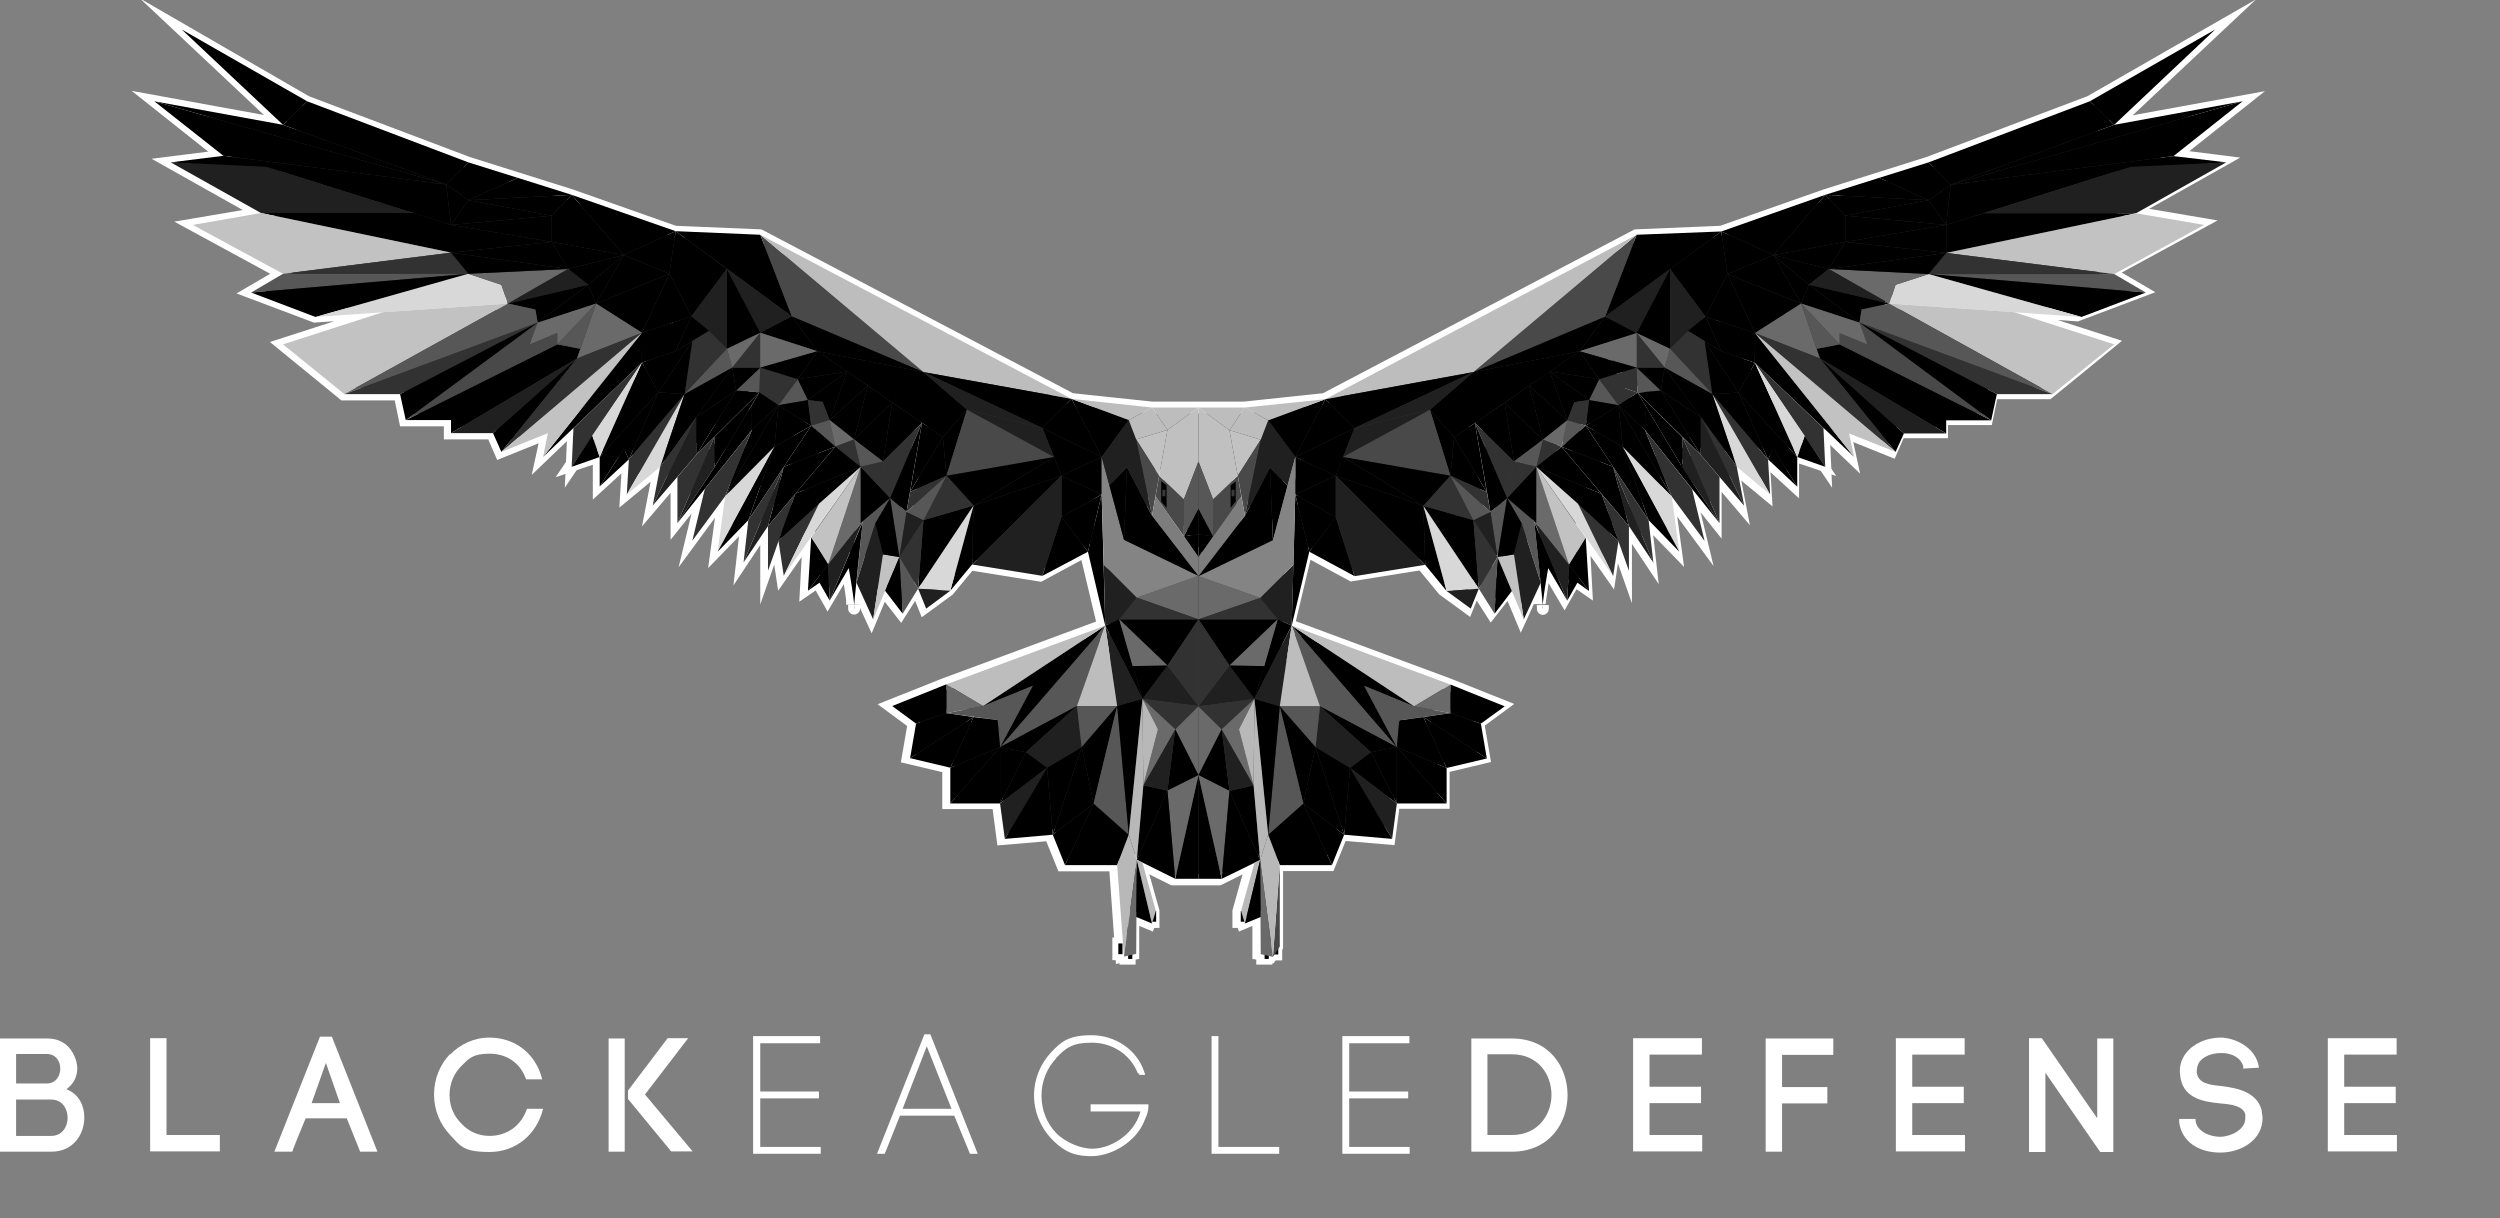 <?xml version="1.0" encoding="UTF-8"?>
<svg id="_Слой_1" xmlns="http://www.w3.org/2000/svg" version="1.1" viewBox="0 0 839.2 409">
  <rect x="0" y="0" width="839.2" height="409" fill="#808080" stroke="none"/>
  <!-- Generator: Adobe Illustrator 29.2.1, SVG Export Plug-In . SVG Version: 2.1.0 Build 116)  -->
  <defs>
    <style>
      .st0 {
        fill: #323232;
      }

      .st1 {
        fill: #bdbdbd;
      }

      .st2 {
        fill: #3a3a3a;
      }

      .st3 {
        fill: #d8d8d8;
      }

      .st4 {
        fill: #575757;
      }

      .st5 {
        fill: #848484;
      }

      .st6 {
        fill: #7d7d7d;
      }

      .st7 {
        fill: #fff;
      }

      .st8 {
        fill: silver;
      }

      .st9 {
        fill: #b8b8b8;
      }

      .st10 {
        fill: #202020;
      }

      .st11 {
        fill: #494949;
      }

      .st12 {
        fill: #c2c2c2;
      }

      .st13 {
        fill: #6a6a6a;
      }
    </style>
  </defs>
  <g>
    <rect class="st2" x="375.4" y="316.7" width="1.4" height="3.6"/>
    <polygon class="st7" points="375.4 316.7 375.4 318.7 376.8 318.7 376.8 316.7 374.8 316.7 374.8 320.3 376.8 320.3 376.8 318.3 375.4 318.3 375.4 320.3 377.4 320.3 377.4 316.7 375.4 316.7 375.4 318.7 375.4 316.7 373.4 316.7 373.4 322.3 378.8 322.3 378.8 314.7 373.4 314.7 373.4 316.7 375.4 316.7"/>
    <polygon class="st2" points="192.5 143.7 191.9 156.7 215.5 121.7 192.5 143.7"/>
    <polygon class="st7" points="192.5 143.7 190.5 143.6 189.6 163.7 227.6 107.4 190.5 142.8 190.5 143.6 192.5 143.7 193.9 145.1 203.4 136 194.2 149.7 194.5 143.8 192.5 143.7 193.9 145.1 192.5 143.7"/>
    <path class="st2" d="M286.7,204.3v-1.3c0,1,0,1.4,0,1.3Z"/>
    <path class="st7" d="M286.7,204.3h2v-1.3h-4v1.3c0,.5.2,1,.6,1.4s.9.6,1.4.6,1-.2,1.4-.6.6-.9.6-1.4h0s-2,0-2,0h-2c0,.5.2,1.1.6,1.4s.9.6,1.4.6,1-.2,1.4-.6.6-.9.6-1.4v-1.3h-4v1.3h2Z"/>
    <polygon class="st2" points="612.1 143.7 589.1 121.8 612.7 156.7 612.1 143.7"/>
    <polygon class="st7" points="612.1 143.7 613.5 142.3 577.1 107.6 615 163.7 614.1 142.8 613.5 142.3 612.1 143.7 610.1 143.8 610.4 149.7 601.1 136 610.7 145.1 612.1 143.7 610.1 143.8 612.1 143.7"/>
    <path class="st2" d="M729.6,52.4l23.2-18.4-43.2,7.9,33.9-31.9-42,24.1-54.2,20.5-16.6,5.2-18.1,5.7-34.9,12.3-28.5,1.2-104.5,55-27,2.9h-31.1l-27-2.9-104.5-55-28.5-1.2-34.9-12.3-18.1-5.7-16.6-5.2-54.2-20.5L61,9.9l33.9,31.9-43.2-7.9,23.2,18.4-17.7,2.2,30.2,17-22.9,3.9,30.2,16.4-10.7,6.3,21.7,8.2,64.5-4.5-42,3-33.5,10.8,20.6,16.8h18.8l1.8,8.7h15.1v4.4h14.2l2.7,6.3,15.6-6.3-1.7,7.9,33.2-31.8-16.6,24.5-7,10.3,9.5-3.2v9.9l9.9-9.1-.7,11.8,11.2-9.3-2.5,13.1,14.5-17,21.3-21-15.2,15-6,5.9-6.3,7.4v15.5l25-31.3-15.9,19.8-4.2,17.4,11-14.9-2.5,18.6,10.3-10.6,21-31.7-9.1,13.7-12,18-1.6,14.2,8.2-12.3,22.5-26.6-13.4,15.8-9.1,10.8v15l3.5-9.9,1.8,11.8,9.1-12.9-1,17.9,3.9-2.7,3.4,6,6.4-10.9s1.6,8.9,1.8,12.4c0-1.5.4-4.3.7-7.5l5.7,12.4,4-9.6,5.9,7.6,5.3-8.3,2.7,6.7,8.1-5.9,7.2-8.7,23.6,3.8,15.2-8.2,5.9,24.8-1.2-44,.6,23.6.6,20.4-53.4,19.8-18.2,7.3,8,5.9-2,11.6,13.6,3.2v12h16.7l1.6,12,16-1.4,4.1,10.2h17.6l2.2,30.7,1.4-.3v1h1.4v-1.4l1.2-.2v-12.4l5.4,2.2.2-.6h1.2v-3.6l-4.6-16.2,11,5.5h15.6l11-5.5-4.6,16.2v3.6h1.2l.2.6,5.3-2.2v12.4l1.3.2v1.4h1.4v-1l1.4.3.5-.8h1.3v-2.1l.4-.6v-27.3h17.5l4.1-10.2,16,1.4,1.6-12h16.7v-12l13.6-3.2-2-11.6,8-5.9-18.2-7.3-53.4-19.8.6-20.4.6-23.6-1.2,44,5.9-24.8,15.2,8.2,23.6-3.8,7.2,8.7,8.1,5.9,2.7-6.7,5.3,8.3,5.9-7.6-4.7-11.4,8.7,21,5.7-12.4-2.2-20.6s2.4,22.4,2.9,28c.2-3.4,1.8-12.4,1.8-12.4l6.4,10.9,3.4-6,3.9,2.7-1-17.9,9.1,12.9,1.8-11.8,3.5,9.9v-15l-9.1-10.8-13.4-15.8,22.5,26.6,8.2,12.3-1.6-14.2-12-18-9.1-13.7,21,31.7,10.3,10.6-2.5-18.6,11,14.9-4.2-17.4-15.9-19.8,25,31.3v-15.5l-6.3-7.4-6-5.9-15.2-15,15.2,25.2-12.7-21.1-2.5-4.1,21.3,21,14.5,17-2.5-13.1,11.2,9.3-.7-11.8,9.9,9.1v-9.9l9.5,3.2-7-10.3-16.6-24.5,33.2,31.8-1.7-7.9,15.6,6.3,2.7-6.3h14.2v-4.4h15.1l1.8-8.7h18.8l20.6-16.8-33.5-10.8-42-3,64.5,4.5,21.7-8.2-10.7-6.3,30.2-16.4-22.9-3.9,30.2-17-17.7-2.2.5.2h.7ZM389.1,159.7l-1.3,6.9,9.5,13.4,4.9,6.9-14.4-20.3-1.2,6.5,2.4-13.4h.1ZM417.9,173.1l-1.2-6.5-1.3-6.9,2.4,13.4h.1ZM289.6,175l-2.2,20.5c.9-8.7,2.2-20.5,2.2-20.5ZM309.5,141.9h0l-4,23.2-1.1,6.7,5.1-29.8h0ZM317.7,239.4l17.2,2.3-8.1-1.1-9.1-1.2ZM477.8,240.7l-8.1,1.1,17.2-2.3-9.1,1.2ZM427.3,181.3l4.9-18.3,2.6-9.5-7.5,27.8ZM499.1,165.2l-4-23.2,5.1,29.8-1.1-6.7h0Z"/>
    <path class="st7" d="M729.6,52.4l1.2,1.6,29.5-23.4-44.4,8.1L757.3-.2l-56.6,32.5-54,20.4-16.5,5.2h0s-18.1,5.7-18.1,5.7l-34.7,12.2-28.7,1.2-104.6,55-26.5,2.8h-30.9l-26.5-2.8-104.6-55-28.7-1.2-34.6-12.2-18.1-5.7h0s-16.5-5.2-16.5-5.2l-54-20.4L47-.5l41.6,39.1-44.4-8.1,25.7,20.4-19,2.4,30.6,17.2-23,3.9,32.2,17.5-11.3,6.6,26,9.8,64.9-4.5-.3-4-42.2,3-37.2,12,24,19.6h17.9l1.8,8.7h14.7v4.4s14.9,0,14.9,0l3,6.9,13.9-5.6-2.3,10.6,24.3-23.3-6,8.9h0s-10.3,15.2-10.3,15.2l12.5-4.2v11.7s9.6-8.8,9.6-8.8l-.7,11.5,10.5-8.7-2.9,15,19.3-22.7,21.2-20.9-2.8-2.8-15.2,15-6.1,6-6.8,8v21.9l28.6-35.8-3.1-2.5-16.2,20.1-6.6,27.4,12.2-16.6-2.3,16.9,14.7-15.1,21.1-31.9-3.3-2.2-9.1,13.7h0s-12.3,18.4-12.3,18.4l-2.6,22.9,12.7-19.1,22.4-26.5-3.1-2.6-13.4,15.8-9.6,11.4v27.4l4.7-13.4,1.3,8.8,7.9-11.3-.8,15,5.5-3.8,4,7.1,8.2-13.9-1.7-1-2,.4s0,.5.3,1.4c.2,1.3.6,3.4.9,5.4.3,2,.6,4.1.6,5.3h4c0-.7,0-1.7.2-3,.1-1.3.3-2.8.5-4.4l-2-.2-1.8.8,7.6,16.5,4.4-10.6,5.5,7.1,4.7-7.4,2.2,5.5,10.4-7.6,6.6-8,23.1,3.7,13.5-7.3,9.8,41.1-1.7-63.3h-4c0,.1.6,23.7.6,23.7l.6,19-52.1,19.3-21.6,8.6,9.9,7.3-2.1,12.2,13.9,3.3v12.4h16.9l1.6,12.2,16.4-1.4,4.1,10.1h17.1l2.2,31.1,3.6-.8-.4-2h-2v3h5.4v-3.4h-2l.3,2,2.9-.5v-11.1l4.6,1.9.9-2.6-1.9-.6v2h3.2v-5.9l-3.4-12.1,7.4,3.7h16.5l7.4-3.7-3.4,12.1v5.9h3.2v-2l-1.9.6.2.6.7,2,4.5-1.9v11.1l3,.5.3-2h-2v3.4h5.4v-3h-2l-.4,2,2.8.6.7-1h2.2v-3.5h0c0,0,.3-.6.3-.6v-25.9h16.9s4.1-10.1,4.1-10.1l16.4,1.4,1.6-12.2h16.9v-12.4l13.9-3.3-2.1-12.2,9.9-7.3-21.6-8.6-52.1-19.3.6-19,.6-23.6h-4c0-.1-1.7,63.2-1.7,63.2l9.8-41.1,13.5,7.3,23.1-3.7,6.6,8,10.4,7.6,2.2-5.5,4.7,7.4,8.4-10.8-5.1-12.5-3.7,1.5,10.5,25.2,7.8-17.1-2.3-21.1-4,.4s.1,1.4.4,3.6c.7,6.6,2.1,20.2,2.5,24.4h4c0-.8.2-2,.4-3.3.3-1.9.6-4.2.9-5.9.1-.9.3-1.6.4-2.2,0-.5.1-.8.1-.8l-2-.4-1.7,1,8.2,13.9,4-7.1,5.5,3.8-.8-15,7.9,11.3,1.3-8.8,4.7,13.4v-27.4l-9.6-11.4-13.4-15.8-3.1,2.6,22.4,26.5,12.7,19.1-2.6-22.9-12.3-18.4h0s-9.1-13.7-9.1-13.7l-3.3,2.2,21.1,31.9,14.7,15.1-2.3-16.9,12.2,16.6-6.6-27.4-16.2-20.1-3.1,2.5,28.6,35.8v-21.9l-6.8-8-6.1-6-26.6-26.2,23.4,38.9,3.4-2.1-12.7-21.1-2.5-4.1-1.7,1-1.4,1.4,21.2,20.9,19.3,22.7-2.9-15,10.5,8.7-.7-11.5,9.6,8.8v-11.7l12.5,4.2-10.3-15.2-6-8.9,24.3,23.3-2.3-10.6,13.9,5.6,3-6.9h14.9v-4.4h14.7l1.8-8.7h17.9l24-19.6-37.2-12-42.2-3-.3,4,64.9,4.5,26-9.8-11.3-6.6,32.2-17.5-23-3.9,30.6-17.2-39.1-4.9,15.1,6h.9c0,.1.9.3.9.3l.7-.5-1.2-1.6.3-2h-.5c0,0-.3-.2-.3-.2l-.7,1.9-.2,2,11.7,1.5-29.8,16.8,22.8,3.9-28.2,15.3,10.1,6-17.4,6.6-64.1-4.5-.3,4,41.8,3,29.8,9.6-17.2,14h-19.7l-1.8,8.7h-15.5v4.4h-13.5l-2.4,5.7-17.3-7,1.1,5.2-42.1-40.3,27.2,40.1h0s3.7,5.4,3.7,5.4l-6.5-2.2v8.1l-10.2-9.4.7,12.1-11.9-9.9,2.1,11.2-9.7-11.3-32.9-32.5,11,18h0s12.7,21.1,12.7,21.1l3.4-2.1-7-11.5,3.8,3.8,5.9,5.8,5.8,6.8v9.1s-21.4-26.8-21.4-26.8l-3.1,2.5,15.6,19.5,1.8,7.4-9.8-13.2,2.7,20.3-5.9-6.1-20.9-31.5-3.3,2.2,9.1,13.7,11.7,17.6.6,5.5-3.7-5.5-22.6-26.7-3.1,2.6,13.4,15.8,8.6,10.2v14.3h2l1.9-.7-6.2-17.4-2.3,14.8-10.3-14.5,1.2,20.8-.5-.4-1.8-1.2-2.8,4.9-7.4-12.6-.9,5.3s-.4,2.3-.8,5c-.2,1.3-.4,2.8-.6,4.1-.2,1.3-.3,2.6-.4,3.5h2c0,.1,2,0,2,0-.3-2.8-1-9.8-1.6-16.1-.7-6.3-1.3-11.9-1.3-11.9l-4,.4,2.1,20.1-3.6,7.7-6.9-16.8-3.7,1.5,4.3,10.3-3.4,4.4-5.9-9.2-3.2,7.9-5.8-4.2-7.8-9.4-24.1,3.9-16.9-9.1-2,8.5.7-24.7h-4c0-.1-.6,23.5-.6,23.5h0s-.6,21.8-.6,21.8l54.7,20.3,14.8,6-6.1,4.5,1.9,11-13.3,3.1v11.6h-16.5l-1.6,11.8-15.6-1.4-4.1,10.3h-18.1s0,28.7,0,28.7h0c0,0-.3.6-.3.6v2.7h2v-2h-2.4l-.3.6h0s-2.4-.5-2.4-.5v3.5h2v-2h-1.4v2h2v-3.1l-1.3-.2v-13.7s-8.1,3.3-8.1,3.3l.8,1.8,1.9-.6-.2-.6-.5-1.4h-.6v-1.3l5.8-20.3-14.6,7.3h-14.7l-14.6-7.3,5.8,20.3v3.3s2,0,2,0v-2h-2.6l-.7,2,1.9.6.8-1.9-8.2-3.3v15.4h2l-.3-2-2.9.5v3.1h2v-2h-1.4v2h2v-3.5l-1.6.3-2.2-30.3h-18.1l-4.1-10.3-15.6,1.4-1.6-11.8h-16.5v-11.6l-13.3-3.1,1.9-11-6.1-4.5,14.8-6,54.7-20.3-.6-21.8h0s-.6-23.6-.6-23.6h-4c0,.1.7,24.8.7,24.8l-2-8.5-16.9,9.1-24.1-3.9-7.8,9.4-5.8,4.2-3.2-7.9-5.9,9.2-6.3-8.1-3.6,8.6-6.9-15-.7,7.4c-.1,1.6-.3,3.1-.5,4.4-.1,1.3-.2,2.4-.2,3.3h4c0-1.1-.2-2.3-.4-3.7-.5-4-1.4-9.1-1.4-9.1l-1-5.3-7.4,12.6-2.8-4.9-2.3,1.6,1.2-20.8-10.3,14.5-2.3-14.8-2.3,6.4v-2.6l8.6-10.2h0s13.4-15.8,13.4-15.8l-3.1-2.6-22.6,26.7-3.7,5.5.6-5.5,11.7-17.6h0s9.1-13.7,9.1-13.7l-3.3-2.2-20.9,31.5-5.9,6.1,2.7-20.3-9.8,13.2,1.8-7.4,15.6-19.5-3.1-2.5-21.4,26.8v-9.1s5.8-6.8,5.8-6.8l5.9-5.8h0s15.2-15,15.2-15l-2.8-2.8-21.4,21.1-9.7,11.3,2.1-11.2-11.9,9.9.7-12.1-10.2,9.4v-8.1l-6.5,2.2,3.7-5.4h0s27.2-40.1,27.2-40.1l-42.1,40.3,1.1-5.2-17.3,7-2.4-5.7h-13.5v-4.4h-15.5l-1.8-8.7h-19.7l-17.2-14,29.8-9.6,41.8-3-.3-4-64.1,4.5-17.4-6.6,10.1-6-28.2-15.3,22.8-3.9-29.8-16.8,16.4-2-20.7-16.4,42,7.7-26.2-24.7,27,15.6,54.4,20.6,16.7,5.2,18.1,5.7,35.2,12.4,28.3,1.2,104.4,55,27.5,3h31.3l27.5-3,104.4-55,28.3-1.2,35.2-12.4,18.1-5.7h0s16.7-5.2,16.7-5.2l54.4-20.6,27.4-15.7-26.4,24.9,42-7.7-16.9,13.4,1.2,1.6.3-2-.3,2ZM389.1,159.7l-2-.4-1.5,7.7,10,14.1,4.9,6.9,3.3-2.3-17.1-24.2-2.1,11.2,3.9.7,2.4-13.4-2-.4v2s0,0,0,0v-2s-2-.4-2-.4l2,.4v-2s0,0,0,0h-1.7s-2.7,15-2.7,15l3.9.7.3-1.8,11.7,16.4,3.3-2.3-4.9-6.9-9-12.7,1.6-8.4h-2.4s0,2,0,2ZM417.9,173.1l2-.4-1.2-6.5-1.3-6.9-3.9.7,2.7,15h4.2l-.4-2.4-2,.4v-2h-.1v2l2-.4-2.4-13.4-3.9.7,1.3,6.9h0s1.2,6.5,1.2,6.5l2-.4v-2,2ZM289.6,175l-2-.2-2.2,20.5,4,.4c.4-4.3,1-9.5,1.4-13.5.2-2,.4-3.8.5-5,.1-1.2.2-2,.2-2l-4-.4,2,.2-2-.2s-1.3,11.8-2.2,20.5l4,.4,2.2-20.5-4-.4,2,.2ZM309.5,141.9l-2-.3-4,23.2-1.1,6.7,3.9.7,5.1-30v-.3l-4-.3,2,.3h-2c0,.1,2,.1,2,.1l-2-.3-5.1,29.8,3.9.7,1.1-6.7h0s4-23.2,4-23.2l-2-.3h-2,2ZM317.7,239.4l-.3,2,17.2,2.3.5-4-8.1-1.1-9.1-1.2-.5,4,.3-2-.3,2,9.1,1.2h0s8.1,1.1,8.1,1.1l.5-4-17.2-2.3-.5,4,.3-2ZM477.8,240.7l-.3-2-8.1,1.1.5,4,17.2-2.3-.5-4-9.1,1.2h0s.3,2,.3,2l.3,2,9.1-1.2-.5-4-17.2,2.3.5,4,8.1-1.1h0s-.3-2-.3-2ZM427.3,181.3l1.9.5,4.9-18.3h0s2.6-9.5,2.6-9.5l-3.9-1-7.5,27.8,3.9,1-1.9-.5,1.9.5,7.5-27.8-3.9-1-2.6,9.5-4.9,18.3,3.9,1-1.9-.5ZM499.1,165.2l2-.3-4-23.2-3.9.7,5.1,29.8,3.9-.7-1.1-6.7-4,.3h0c0,0,2,0,2,0l2-.3-2,.3h2c0,0-2,0-2,0l-2,.3,1.1,6.7,3.9-.7-5.1-29.8-3.9.7,4,23.2,4-.3h-2Z"/>
    <path class="st2" d="M517.9,204.3c0,.2,0-.3,0-1.3v1.3Z"/>
    <path class="st7" d="M517.9,204.3h-2c0,.6.2,1.1.6,1.5.4.4.9.6,1.4.6s1-.2,1.4-.6c.4-.4.6-.9.6-1.4v-1.3h-4v1.3h4v-1.3h-4v1.3c0,.5.2,1,.6,1.4.4.4.9.6,1.4.6s1-.2,1.4-.6c.4-.4.6-.9.6-1.4h0s-2,0-2,0Z"/>
  </g>
  <g>
    <rect x="378.7" y="319.5" width="1.4" height="2.4"/>
    <rect x="424.5" y="319.5" width="1.4" height="2.4"/>
    <rect x="375.4" y="316.7" width="1.4" height="3.6"/>
    <rect x="386.7" y="305.8" width="1.4" height="3.6"/>
    <polygon class="st12" points="389.1 159.7 391.9 144.3 381.4 147.5 389.1 159.7"/>
    <polygon points="369.8 153.4 378.9 141 359.7 133.9 369.8 153.4"/>
    <polygon points="369.8 153.4 349.9 143.7 359.7 133.9 369.8 153.4"/>
    <polygon class="st4" points="371 210 361.5 237 335.7 250.8 371 210"/>
    <polygon points="330 237 371 210 335.7 250.8 346.7 230.2 330 237"/>
    <polygon points="361.5 237 344.4 252.5 335.7 250.8 361.5 237"/>
    <polygon class="st4" points="298.8 167.2 301.9 187 304.3 171.8 298.8 167.2"/>
    <polygon class="st13" points="278 189.5 289.6 175 288.9 156.7 278 189.5"/>
    <g>
      <polygon points="298.8 167.2 288.9 175.6 288.9 156.7 298.8 167.2"/>
      <g>
        <polygon points="226.8 77.6 255.2 78.8 265.8 106.2 226.8 77.6"/>
        <polygon points="185.2 81.2 190.7 90.3 209.4 85.6 185.2 81.2"/>
        <polygon points="151.4 145.4 151.4 141 136.2 141 187.1 115.6 194.8 117.1 193.7 120.3 151.4 145.4"/>
        <polygon class="st0" points="191.9 156.7 215.5 121.7 192.5 143.7 191.9 156.7"/>
        <polygon class="st4" points="247.1 131.1 254.9 131.7 255.2 123.4 247.1 131.1"/>
        <polygon class="st4" points="261.3 136 271.2 134.3 267.8 127.3 261.3 136"/>
        <polygon points="316.5 146.7 317.7 159.7 324.6 137.5 316.5 146.7"/>
      </g>
      <polygon class="st4" points="298.8 167.2 293.8 175.7 287.5 195.6 289.6 175 298.8 167.2"/>
    </g>
    <polygon class="st0" points="255.2 123.4 254.9 131.7 267.8 127.3 255.2 123.4"/>
    <polygon points="254.9 131.7 233.7 152.7 247.1 131.1 254.9 131.7"/>
    <polygon points="243.4 166.6 260 149.9 261.3 136 243.4 166.6"/>
    <polygon points="310 174.6 308.2 197.6 326.8 169.7 310 174.6"/>
    <polygon class="st10" points="304.3 171.8 301.9 187 310 174.6 304.3 171.8"/>
    <polygon class="st10" points="293.1 207.9 287.5 195.6 293.8 175.7 296.4 186.1 293.1 207.9"/>
    <polygon class="st1" points="386.7 136.8 359.7 133.9 378.9 141 386.7 136.8"/>
    <polygon class="st11" points="255.2 78.8 310 124.9 265.8 106.2 255.2 78.8"/>
    <polygon points="316.5 146.7 324.6 137.5 310 124.9 274.4 117.9 316.5 146.7"/>
    <polygon points="265.8 106.2 274.4 117.9 310 124.9 265.8 106.2"/>
    <polygon class="st1" points="359.7 133.9 310 124.9 255.2 78.8 359.7 133.9"/>
    <polygon points="349.9 143.7 359.7 133.9 310 124.9 349.9 143.7"/>
    <polygon points="356.3 159.7 349.9 143.7 369.8 153.4 356.3 159.7"/>
    <polygon class="st11" points="317.7 159.7 324.6 137.5 353.8 153.4 317.7 159.7"/>
    <polygon class="st10" points="349.9 143.7 353.8 153.4 324.6 137.5 349.9 143.7"/>
    <polygon points="326.8 169.7 353.8 153.4 317.7 159.7 326.8 169.7"/>
    <polygon points="326.3 189.5 326.8 169.7 356.3 159.7 326.3 189.5"/>
    <polygon points="353.8 153.4 356.3 159.7 326.8 169.7 353.8 153.4"/>
    <polygon points="365.2 185.2 356.3 173.5 349.9 193.3 365.2 185.2"/>
    <polygon points="369.8 166 365.2 185.2 356.3 173.5 369.8 166"/>
    <polygon points="356.3 159.7 369.8 166 356.3 173.5 356.3 159.7"/>
    <polygon points="369.8 153.4 369.8 166 356.3 159.7 369.8 153.4"/>
    <polygon class="st13" points="402.3 207.9 402.3 193.3 381.6 200.6 402.3 207.9"/>
    <polygon points="365.2 185.2 371 210 369.8 166 365.2 185.2"/>
    <polygon points="391.9 223.4 402.3 207.9 375.7 207.9 391.9 223.4"/>
    <polygon class="st0" points="381.6 200.6 375.7 207.9 402.3 207.9 381.6 200.6"/>
    <polygon class="st10" points="371 210 375.7 207.9 381.6 200.6 370.5 189.5 371 210"/>
    <polygon points="157.2 54.5 149.8 61.9 95 41.9 103.1 34 157.2 54.5"/>
    <polygon points="61 9.9 103.1 34 95 41.9 61 9.9"/>
    <polygon points="51.8 34 95 41.9 149.8 61.9 51.8 34"/>
    <polygon points="191.9 65.4 173.8 59.7 157.2 67.2 191.9 65.4"/>
    <polygon points="157.2 54.5 173.8 59.7 157.2 67.2 149.8 61.9 157.2 54.5"/>
    <polygon points="226.8 77.6 191.9 65.4 209.4 85.6 226.8 77.6"/>
    <polygon points="224.7 91.9 226.8 77.6 209.4 85.6 224.7 91.9"/>
    <polygon class="st10" points="265.8 106.2 255.2 111.7 244 90.3 265.8 106.2"/>
    <polygon points="224.7 91.9 232.1 106.2 244 90.3 226.8 77.6 224.7 91.9"/>
    <polygon points="197.4 95.6 209.4 85.6 190.7 90.3 197.4 95.6"/>
    <polygon points="191.9 65.4 185.2 72.4 185.2 81.2 209.4 85.6 191.9 65.4"/>
    <polygon points="157.2 67.2 151.4 75.5 149.8 61.9 157.2 67.2"/>
    <polygon points="51.8 34 75 52.3 149.8 61.9 51.8 34"/>
    <polygon points="57.3 54.5 149.8 61.9 75 52.3 57.3 54.5"/>
    <polygon points="151.4 75.5 89.4 56 149.8 61.9 151.4 75.5"/>
    <polygon class="st10" points="57.3 54.5 87.6 71.5 138.8 71.5 89.4 56 57.3 54.5"/>
    <polygon points="151.4 75.5 151.4 84.8 87.6 71.5 138.8 71.5 151.4 75.5"/>
    <polygon points="185.2 72.4 157.2 67.2 191.9 65.4 185.2 72.4"/>
    <polygon points="151.4 75.5 185.2 72.4 157.2 67.2 151.4 75.5"/>
    <polygon class="st12" points="64.7 75.5 95 91.9 151.4 84.8 87.6 71.5 64.7 75.5"/>
    <polygon class="st4" points="84.3 98.2 157.2 91.9 95 91.9 84.3 98.2"/>
    <polygon class="st0" points="151.4 84.8 157.2 91.9 95 91.9 151.4 84.8"/>
    <polygon points="105.9 106.4 157.2 91.9 84.3 98.2 105.9 106.4"/>
    <polygon class="st3" points="170.5 101.9 168.3 95.6 157.2 91.9 105.9 106.4 170.5 101.9"/>
    <polygon points="185.2 81.2 151.4 75.5 185.2 72.4 185.2 81.2"/>
    <polygon points="151.4 84.8 185.2 81.2 151.4 75.5 151.4 84.8"/>
    <polygon points="190.7 90.3 151.4 84.8 185.2 81.2 190.7 90.3"/>
    <polygon class="st13" points="168.3 95.6 170.5 101.9 190.7 90.3 157.2 91.9 168.3 95.6"/>
    <polygon points="151.4 84.8 157.2 91.9 190.7 90.3 151.4 84.8"/>
    <polygon class="st10" points="197.4 95.6 170.5 101.9 190.7 90.3 197.4 95.6"/>
    <polygon points="180.5 108.3 197.4 95.6 170.5 101.9 179.7 103.9 180.5 108.3"/>
    <polygon class="st12" points="115.6 132.3 170.5 101.9 128.5 104.8 95 115.6 115.6 132.3"/>
    <polygon class="st4" points="180.5 108.3 115.6 132.3 170.5 101.9 179.7 103.9 180.5 108.3"/>
    <polygon class="st0" points="134.3 132.3 180.5 108.3 115.6 132.3 134.3 132.3"/>
    <polygon class="st11" points="136.2 141 187.1 115.6 187.1 111.7 177.8 115.6 180.5 108.3 136.2 141"/>
    <polygon points="134.3 132.3 136.2 141 180.5 108.3 134.3 132.3"/>
    <polygon points="197.4 95.6 200.1 101.9 180.5 108.3 197.4 95.6"/>
    <polygon points="224.7 91.9 200.1 101.9 209.4 85.6 224.7 91.9"/>
    <polygon points="197.4 95.6 209.4 85.6 200.1 101.9 197.4 95.6"/>
    <polygon points="215.5 111.7 224.7 91.9 200.1 101.9 215.5 111.7"/>
    <polygon points="232.1 106.2 215.5 111.7 224.7 91.9 232.1 106.2"/>
    <polygon class="st10" points="244 90.3 244 117.1 232.1 106.2 244 90.3"/>
    <polygon points="255.2 111.7 244 117.1 244 90.3 255.2 111.7"/>
    <polygon class="st13" points="215.5 111.7 193.7 120.3 200.1 101.9 215.5 111.7"/>
    <polygon class="st13" points="187.1 115.6 200.1 101.9 180.5 108.3 177.8 115.6 187.1 111.7 187.1 115.6"/>
    <polygon class="st4" points="200.1 101.9 194.8 117.1 187.1 115.6 200.1 101.9"/>
    <polygon class="st10" points="165.5 145.4 193.7 120.3 151.4 145.4 165.5 145.4"/>
    <polygon points="232.1 106.2 226.8 117.9 238 111.1 232.1 106.2"/>
    <polygon class="st0" points="244 117.1 229.8 132.3 232.4 114.5 238 111.1 244 117.1"/>
    <polygon points="193.7 120.3 165.5 145.4 168.3 151.7 193.7 120.3"/>
    <polygon class="st0" points="215.5 111.7 168.3 151.7 193.7 120.3 215.5 111.7"/>
    <polygon class="st0" points="326.8 169.7 310 174.6 317.7 159.7 326.8 169.7"/>
    <polygon class="st1" points="317.7 229.7 371 210 330 237 317.7 229.7"/>
    <polygon class="st13" points="317.7 239.4 330 237 317.7 229.7 317.7 239.4"/>
    <polygon points="299.5 237 307.5 242.9 317.7 239.4 317.7 229.7 299.5 237"/>
    <polygon points="371 210 383.5 234.6 375.7 207.9 371 210"/>
    <polygon class="st13" points="391.9 223.4 380.2 223.6 375.7 207.9 391.9 223.4"/>
    <polygon class="st10" points="402.3 237 383.5 234.6 391.9 223.4 402.3 237"/>
    <polygon points="380.2 223.6 391.9 223.4 383.5 234.6 380.2 223.6"/>
    <polygon class="st10" points="351.5 257.7 344.4 252.5 361.5 237 363.1 250.8 351.5 257.7"/>
    <polygon points="182.3 153.4 215.5 121.7 215.5 111.7 182.3 153.4"/>
    <polygon class="st12" points="168.3 151.7 183.9 145.4 182.3 153.4 215.5 111.7 168.3 151.7"/>
    <polygon points="226.8 117.9 215.5 121.7 215.5 111.7 232.1 106.2 226.8 117.9"/>
    <polygon points="229.8 132.3 221 131.7 232.4 114.5 229.8 132.3"/>
    <polygon points="226.8 117.9 215.5 121.7 221 131.7 232.4 114.5 226.8 117.9"/>
    <polygon points="201.3 153.4 215.5 121.7 221 131.7 201.3 153.4"/>
    <polygon points="265.8 106.2 255.2 111.7 274.4 117.9 265.8 106.2"/>
    <polygon class="st13" points="244 117.1 245.8 123.4 255.2 111.7 244 117.1"/>
    <polygon class="st4" points="229.8 132.3 245.8 123.4 244 117.1 229.8 132.3"/>
    <polygon points="211.1 154.2 221 131.7 229.8 132.3 211.1 154.2"/>
    <polygon points="201.3 163.3 209.4 150.6 211.1 154.2 201.3 163.3"/>
    <polygon points="201.3 153.4 201.3 163.3 209.4 150.6 211.1 154.2 221 131.7 201.3 153.4"/>
    <polygon points="191.9 156.7 201.3 153.4 198.8 146.2 191.9 156.7"/>
    <polygon class="st3" points="215.5 121.7 201.3 153.4 198.8 146.2 215.5 121.7"/>
    <polygon class="st0" points="210.4 166 229.8 132.3 211.1 154.2 210.4 166"/>
    <polygon class="st3" points="221.6 156.7 210.4 166 229.8 132.3 221.6 156.7"/>
    <polygon points="245.8 123.4 221.6 156.7 229.8 132.3 245.8 123.4"/>
    <polygon class="st0" points="219.1 169.7 233.7 140 221.6 156.7 219.1 169.7"/>
    <polygon points="245.8 123.4 247.1 131.1 255.2 123.4 245.8 123.4"/>
    <polygon class="st0" points="255.2 111.7 255.2 123.4 245.8 123.4 255.2 111.7"/>
    <polygon class="st13" points="274.4 117.9 255.2 123.4 255.2 111.7 274.4 117.9"/>
    <polygon points="267.8 127.3 274.4 117.9 255.2 123.4 267.8 127.3"/>
    <polygon points="284.4 124.7 267.8 127.3 274.4 117.9 284.4 124.7"/>
    <polygon class="st0" points="261.3 136 267.8 127.3 254.9 131.7 261.3 136"/>
    <polygon class="st10" points="219.1 169.7 233.7 152.7 233.7 140 219.1 169.7"/>
    <polygon points="247.1 131.1 233.7 140 245.8 123.4 247.1 131.1"/>
    <polygon points="233.7 152.7 247.1 131.1 233.7 140 233.7 152.7"/>
    <polygon class="st0" points="227.4 175.6 239.8 146.7 233.7 152.7 227.4 160.1 227.4 175.6"/>
    <polygon class="st10" points="239.8 156.9 239.8 146.7 227.4 175.6 239.8 156.9"/>
    <polygon points="254.9 131.7 239.8 156.9 239.8 146.7 254.9 131.7"/>
    <polygon points="261.3 136 252.4 144.3 252.4 135.9 254.9 131.7 261.3 136"/>
    <polygon points="227.4 175.6 252.4 144.3 252.4 135.9 239.8 156.9 227.4 175.6"/>
    <polygon points="284.4 124.7 271.2 134.3 267.8 127.3 284.4 124.7"/>
    <polygon points="278.5 141 284.4 124.7 271.2 134.3 276.1 134.9 278.5 141"/>
    <polygon points="291.3 129.5 278.5 141 284.4 124.7 291.3 129.5"/>
    <polygon points="286.7 147.5 291.3 129.5 278.5 141 286.7 147.5"/>
    <polygon points="272.3 142.9 271.2 134.3 261.3 136 272.3 142.9"/>
    <polygon class="st0" points="278.5 141 272.3 142.9 271.2 134.3 276.1 134.9 278.5 141"/>
    <polygon class="st4" points="280.4 149.9 278.5 141 272.3 142.9 280.4 149.9"/>
    <polygon class="st13" points="286.7 147.5 280.4 149.9 278.5 141 286.7 147.5"/>
    <polygon points="243.4 166.6 252.4 144.3 261.3 136 243.4 166.6"/>
    <polygon points="272.3 142.9 260 149.9 261.3 136 272.3 142.9"/>
    <polygon class="st0" points="232.4 181.5 236.6 164.1 252.4 144.3 243.4 166.6 232.4 181.5"/>
    <polygon points="251.2 174.6 272.3 142.9 260 149.9 251.2 174.6"/>
    <polygon class="st3" points="240.9 185.2 243.4 166.6 260 149.9 240.9 185.2"/>
    <polygon points="251.2 174.6 240.9 185.2 260 149.9 251.2 174.6"/>
    <polygon class="st0" points="249.6 188.8 251.2 174.6 263.1 156.7 249.6 188.8"/>
    <polygon points="272.3 142.9 263.1 156.7 280.4 149.9 272.3 142.9"/>
    <polygon points="257.8 176.6 263.1 156.7 280.4 149.9 257.8 176.6"/>
    <polygon class="st10" points="249.6 188.8 257.8 176.6 263.1 156.7 249.6 188.8"/>
    <polygon points="299.5 135.1 286.7 147.5 291.3 129.5 299.5 135.1"/>
    <polygon points="296.4 154.9 299.5 135.1 286.7 147.5 296.4 154.9"/>
    <polygon class="st0" points="280.4 149.9 286.7 147.5 288.9 156.7 280.4 149.9"/>
    <polygon class="st4" points="296.4 154.9 288.9 156.7 286.7 147.5 296.4 154.9"/>
    <polygon points="309.5 141.9 296.4 154.9 299.5 135.1 309.5 141.9"/>
    <polygon class="st0" points="298.8 167.2 309.5 141.9 296.4 154.9 298.8 167.2"/>
    <polygon class="st0" points="288.9 156.7 296.4 154.9 298.8 167.2 288.9 156.7"/>
    <polygon points="304.3 171.8 309.5 141.9 298.8 167.2 304.3 171.8"/>
    <polygon class="st4" points="310 174.6 304.3 171.8 317.7 159.7 310 174.6"/>
    <polygon points="309.5 141.9 316.5 146.7 305.5 165.1 309.5 141.9"/>
    <polygon points="317.7 159.7 316.5 146.7 305.5 165.1 317.7 159.7"/>
    <polygon class="st0" points="304.3 171.8 305.5 165.1 317.7 159.7 304.3 171.8"/>
    <polygon points="326.3 189.5 319 198.3 326.8 169.7 326.3 189.5"/>
    <polygon class="st3" points="308.2 197.6 326.8 169.7 319 198.3 308.2 197.6"/>
    <polygon class="st0" points="301.9 187 308.2 197.6 310 174.6 301.9 187"/>
    <polygon class="st4" points="346.7 230.2 335.7 250.8 334.9 241.7 317.7 239.4 330 237 346.7 230.2"/>
    <polygon points="319 269.7 335.7 250.8 319 257.7 319 269.7"/>
    <polygon points="326.8 240.7 319 257.7 335.7 250.8 334.9 241.7 326.8 240.7"/>
    <polygon points="305.5 254.5 326.8 240.7 319 257.7 305.5 254.5"/>
    <polygon points="307.5 242.9 305.5 254.5 326.8 240.7 317.7 239.4 307.5 242.9"/>
    <polygon points="335.7 269.7 319 269.7 335.7 250.8 335.7 269.7"/>
    <polygon points="344.4 252.5 335.7 269.7 335.7 250.8 344.4 252.5"/>
    <polygon points="351.5 257.7 335.7 269.7 344.4 252.5 351.5 257.7"/>
    <polygon class="st10" points="337.3 281.6 351.5 257.7 335.7 269.7 337.3 281.6"/>
    <polygon points="363.1 250.8 353.4 280.2 351.5 257.7 363.1 250.8"/>
    <polygon points="337.3 281.6 353.4 280.2 351.5 257.7 337.3 281.6"/>
    <polygon points="367.1 269.7 363.1 250.8 353.4 280.2 367.1 269.7"/>
    <polygon points="357.5 290.4 367.1 269.7 353.4 280.2 357.5 290.4"/>
    <polygon points="378.9 280.2 367.1 269.7 357.5 290.4 375 290.4 378.9 280.2"/>
    <polygon class="st10" points="383.5 234.6 375 237 371 210 383.5 234.6"/>
    <polygon class="st1" points="361.5 237 375 237 371 210 361.5 237"/>
    <polygon class="st4" points="363.1 250.8 375 237 361.5 237 363.1 250.8"/>
    <polygon points="367.1 269.7 375 237 363.1 250.8 367.1 269.7"/>
    <polygon class="st4" points="378.9 280.2 375 237 367.1 269.7 378.9 280.2"/>
    <polygon points="383.5 234.6 378.9 280.2 375 237 383.5 234.6"/>
    <polygon class="st13" points="402.3 237 402.3 260.2 394.5 244.8 402.3 237"/>
    <polygon class="st0" points="383.5 234.6 394.5 244.8 402.3 237 383.5 234.6"/>
    <polygon points="391.9 265.4 394.5 244.8 402.3 260.2 391.9 265.4"/>
    <polygon points="402.3 295 402.3 260.2 394.5 295 402.3 295"/>
    <polygon class="st13" points="391.9 265.4 394.5 295 402.3 260.2 391.9 265.4"/>
    <polygon points="381.6 288.6 394.5 295 391.9 265.4 381.6 288.6"/>
    <polygon points="383.8 263.6 381.6 288.6 391.9 265.4 383.8 263.6"/>
    <polygon class="st10" points="394.5 244.8 383.8 263.6 391.9 265.4 394.5 244.8"/>
    <polygon class="st13" points="383.5 234.6 388.7 244.8 383.8 263.6 394.5 244.8 383.5 234.6"/>
    <polygon class="st10" points="308.2 197.6 310.9 204.3 319 198.3 308.2 197.6"/>
    <polygon class="st0" points="267 165.7 257.8 191.6 257.8 176.6 267 165.7"/>
    <polygon points="288.9 156.7 261.3 181.5 267 165.7 288.9 156.7"/>
    <polygon points="280.4 149.9 288.9 156.7 267 165.7 280.4 149.9"/>
    <polygon class="st0" points="263.1 193.3 274.9 169.1 261.3 181.5 263.1 193.3"/>
    <polygon class="st3" points="288.9 156.7 263.1 193.3 274.9 169.1 288.9 156.7"/>
    <polygon class="st12" points="272.3 180.4 278 189.5 288.9 156.7 272.3 180.4"/>
    <polygon points="271.2 198.3 272.3 180.4 278 189.5 271.2 198.3"/>
    <polygon points="278.5 201.6 278 189.5 271.2 198.3 275.1 195.6 278.5 201.6"/>
    <polygon class="st10" points="278 189.5 278.5 201.6 289.6 175 278 189.5"/>
    <polygon class="st12" points="301.9 187 293.1 207.9 296.4 186.1 301.9 187"/>
    <path d="M289.6,175s-3.3,30.6-2.9,29.3-1.8-13.6-1.8-13.6l-6.4,10.9,11.2-26.6h-.1Z"/>
    <polygon class="st4" points="308.2 197.6 303 206 301.9 187 308.2 197.6"/>
    <polygon points="297.1 198.3 303 206 301.9 187 297.1 198.3"/>
    <polygon class="st9" points="381.6 288.6 378.9 280.2 383.5 234.6 383.8 263.6 381.6 288.6"/>
    <polygon class="st9" points="388.7 244.8 383.5 234.6 383.8 263.6 388.7 244.8"/>
    <polygon class="st9" points="381.6 288.6 377.3 321.1 375 290.4 378.9 280.2 381.6 288.6"/>
    <polygon class="st13" points="381.4 320.2 381.6 288.6 377.3 321.1 381.4 320.2"/>
    <polygon class="st9" points="388 305.8 383.5 289.6 381.6 288.6 386.7 310 388 305.8"/>
    <polygon points="381.4 307.8 386.7 310 381.6 288.6 381.4 307.8"/>
    <polygon class="st10" points="324.6 137.5 349.9 143.7 310 124.9 324.6 137.5"/>
    <polygon class="st10" points="349.9 193.3 356.3 173.5 356.3 159.7 326.3 189.5 349.9 193.3"/>
    <polygon points="298.8 167.2 293.8 175.7 296.4 186.1 301.9 187 298.8 167.2"/>
    <polygon class="st0" points="402.3 237 402.3 207.9 391.9 223.4 402.3 237"/>
    <polygon class="st11" points="389.1 159.7 386.7 173.1 381.4 147.5 389.1 159.7"/>
    <polygon class="st5" points="370.5 189.5 369.8 166 369.8 153.4 377.3 181.2 402.3 193.3 381.6 200.6 370.5 189.5"/>
    <polygon points="378.3 156.9 377.3 181.2 402.3 193.3 386.7 173.1 378.3 156.9"/>
    <polygon points="372.4 162.9 378.3 156.9 377.3 181.2 372.4 162.9"/>
    <polygon class="st10" points="378.9 141 381.4 147.5 386.7 173.1 378.3 156.9 372.4 162.9 369.8 153.4 378.9 141"/>
    <polygon class="st1" points="386.7 136.8 391.9 144.3 381.4 147.5 378.9 141 386.7 136.8"/>
    <polygon class="st6" points="402.3 193.3 402.3 187 387.9 166.6 386.7 173.1 402.3 193.3"/>
    <polygon points="402.3 179.4 402.3 187 397.4 180 402.3 179.4"/>
    <polygon points="402.3 170.7 402.3 179.4 397.4 180 402.3 170.7"/>
    <polygon class="st11" points="389.1 159.7 397.4 167.6 397.4 180 387.9 166.6 389.1 159.7"/>
    <polygon class="st1" points="402.3 136.8 391.9 144.3 386.7 136.8 402.3 136.8"/>
    <polygon class="st8" points="402.3 154.9 402.3 136.8 391.9 144.3 389.1 159.7 397.4 167.6 402.3 154.9"/>
    <polygon class="st4" points="402.3 170.7 402.3 154.9 397.4 167.6 397.4 180 402.3 170.7"/>
    <polygon points="389.8 161.5 389.8 168.4 391.6 170.5 391.6 162.9 389.8 161.5"/>
    <rect class="st2" x="390.2" y="164.4" width="1" height="2.2"/>
    <rect x="427.7" y="316.8" width="1.4" height="3.6"/>
    <rect x="416.5" y="305.8" width="1.4" height="3.6"/>
    <polygon class="st12" points="415.5 159.7 412.7 144.4 423.2 147.6 415.5 159.7"/>
    <polygon points="434.8 153.4 425.7 141.1 444.9 134 434.8 153.4"/>
    <polygon points="434.8 153.4 454.7 143.7 444.9 134 434.8 153.4"/>
    <polygon class="st4" points="433.6 210 443.1 237.1 468.9 250.8 433.6 210"/>
    <polygon points="474.7 237.1 433.6 210 468.9 250.8 457.9 230.2 474.7 237.1"/>
    <polygon points="443.1 237.1 460.2 252.5 468.9 250.8 443.1 237.1"/>
    <polygon class="st4" points="505.9 167.2 502.7 187 500.3 171.8 505.9 167.2"/>
    <polygon class="st13" points="526.7 189.6 515 175 515.7 156.7 526.7 189.6"/>
    <g>
      <polygon points="505.9 167.2 515.7 175.6 515.7 156.7 505.9 167.2"/>
      <g>
        <polygon points="577.8 77.7 549.4 78.8 538.8 106.3 577.8 77.7"/>
        <polygon points="619.4 81.2 613.9 90.3 595.3 85.6 619.4 81.2"/>
        <polygon points="653.3 145.5 653.3 141.1 668.4 141.1 617.5 115.6 609.8 117.1 610.9 120.3 653.3 145.5"/>
        <polygon class="st0" points="612.7 156.7 589.1 121.8 612.1 143.7 612.7 156.7"/>
        <polygon class="st4" points="557.5 131.1 549.7 131.8 549.4 123.4 557.5 131.1"/>
        <polygon class="st4" points="543.3 136 533.4 134.3 536.8 127.3 543.3 136"/>
        <polygon points="488.1 146.8 486.9 159.7 480 137.5 488.1 146.8"/>
      </g>
      <polygon class="st4" points="505.9 167.2 510.8 175.7 517.2 195.6 515 175 505.9 167.2"/>
    </g>
    <polygon class="st0" points="549.4 123.4 549.7 131.8 536.8 127.3 549.4 123.4"/>
    <polygon points="549.7 131.8 570.9 152.7 557.5 131.1 549.7 131.8"/>
    <polygon points="561.2 166.7 544.7 150 543.3 136 561.2 166.7"/>
    <polygon points="494.6 174.6 496.4 197.6 477.8 169.8 494.6 174.6"/>
    <polygon class="st10" points="500.3 171.8 502.7 187 494.6 174.6 500.3 171.8"/>
    <polygon class="st10" points="511.5 207.9 517.2 195.6 510.8 175.7 508.2 186.1 511.5 207.9"/>
    <polygon class="st1" points="417.9 136.8 444.9 134 425.7 141.1 417.9 136.8"/>
    <polygon class="st11" points="549.4 78.8 494.6 124.9 538.8 106.3 549.4 78.8"/>
    <polygon points="488.1 146.8 480 137.5 494.6 124.9 530.2 117.9 488.1 146.8"/>
    <polygon points="538.8 106.3 530.2 117.9 494.6 124.9 538.8 106.3"/>
    <polygon class="st1" points="444.9 134 494.6 124.9 549.4 78.8 444.9 134"/>
    <polygon points="454.7 143.7 444.9 134 494.6 124.9 454.7 143.7"/>
    <polygon points="448.4 159.7 454.7 143.7 434.8 153.4 448.4 159.7"/>
    <polygon class="st11" points="486.9 159.7 480 137.5 450.8 153.4 486.9 159.7"/>
    <polygon class="st10" points="454.7 143.7 450.8 153.4 480 137.5 454.7 143.7"/>
    <polygon points="477.8 169.8 450.8 153.4 486.9 159.7 477.8 169.8"/>
    <polygon points="478.4 189.6 477.8 169.8 448.4 159.7 478.4 189.6"/>
    <polygon points="450.8 153.4 448.4 159.7 477.8 169.8 450.8 153.4"/>
    <polygon points="439.5 185.2 448.4 173.6 454.7 193.4 439.5 185.2"/>
    <polygon points="434.8 166 439.5 185.2 448.4 173.6 434.8 166"/>
    <polygon points="448.4 159.7 434.8 166 448.4 173.6 448.4 159.7"/>
    <polygon points="434.8 153.4 434.8 166 448.4 159.7 434.8 153.4"/>
    <polygon class="st13" points="402.3 207.9 402.3 193.4 423 200.7 402.3 207.9"/>
    <polygon points="439.5 185.2 433.6 210 434.8 166 439.5 185.2"/>
    <polygon points="412.7 223.4 402.3 207.9 428.9 207.9 412.7 223.4"/>
    <polygon class="st0" points="423 200.7 428.9 207.9 402.3 207.9 423 200.7"/>
    <polygon class="st10" points="433.6 210 428.9 207.9 423 200.7 434.2 189.6 433.6 210"/>
    <polygon points="647.4 54.5 654.8 62 709.7 41.9 701.5 34 647.4 54.5"/>
    <polygon points="743.6 9.9 701.5 34 709.7 41.9 743.6 9.9"/>
    <polygon points="752.8 34 709.7 41.9 654.8 62 752.8 34"/>
    <polygon points="612.7 65.4 630.8 59.7 647.4 67.2 612.7 65.4"/>
    <polygon points="647.4 54.5 630.8 59.7 647.4 67.2 654.8 62 647.4 54.5"/>
    <polygon points="577.8 77.7 612.7 65.4 595.3 85.6 577.8 77.7"/>
    <polygon points="579.9 92 577.8 77.7 595.3 85.6 579.9 92"/>
    <polygon class="st10" points="538.8 106.3 549.4 111.8 560.6 90.3 538.8 106.3"/>
    <polygon points="579.9 92 572.5 106.3 560.6 90.3 577.8 77.7 579.9 92"/>
    <polygon points="607.2 95.6 595.3 85.6 613.9 90.3 607.2 95.6"/>
    <polygon points="612.7 65.4 619.4 72.4 619.4 81.2 595.3 85.6 612.7 65.4"/>
    <polygon points="647.4 67.2 653.3 75.5 654.8 62 647.4 67.2"/>
    <polygon points="752.8 34 729.6 52.4 654.8 62 752.8 34"/>
    <polygon points="747.3 54.5 654.8 62 729.6 52.4 747.3 54.5"/>
    <polygon points="653.3 75.5 715.2 56 654.8 62 653.3 75.5"/>
    <polygon class="st10" points="747.3 54.5 717 71.6 665.8 71.6 715.2 56 747.3 54.5"/>
    <polygon points="653.3 75.5 653.3 84.9 717 71.6 665.8 71.6 653.3 75.5"/>
    <polygon points="619.4 72.4 647.4 67.2 612.7 65.4 619.4 72.4"/>
    <polygon points="653.3 75.5 619.4 72.4 647.4 67.2 653.3 75.5"/>
    <polygon class="st12" points="739.9 75.5 709.7 92 653.3 84.9 717 71.6 739.9 75.5"/>
    <polygon class="st4" points="720.3 98.2 647.4 92 709.7 92 720.3 98.2"/>
    <polygon class="st0" points="653.3 84.9 647.4 92 709.7 92 653.3 84.9"/>
    <polygon points="698.7 106.4 647.4 92 720.3 98.2 698.7 106.4"/>
    <polygon class="st3" points="634.2 101.9 636.3 95.6 647.4 92 698.7 106.4 634.2 101.9"/>
    <polygon points="619.4 81.2 653.3 75.5 619.4 72.4 619.4 81.2"/>
    <polygon points="653.3 84.9 619.4 81.2 653.3 75.5 653.3 84.9"/>
    <polygon points="613.9 90.3 653.3 84.9 619.4 81.2 613.9 90.3"/>
    <polygon class="st13" points="636.3 95.6 634.2 101.9 613.9 90.3 647.4 92 636.3 95.6"/>
    <polygon points="653.3 84.9 647.4 92 613.9 90.3 653.3 84.9"/>
    <polygon class="st10" points="607.2 95.6 634.2 101.9 613.9 90.3 607.2 95.6"/>
    <polygon points="624.2 108.3 607.2 95.6 634.2 101.9 624.9 103.9 624.2 108.3"/>
    <polygon class="st12" points="689 132.3 634.2 101.9 676.1 104.8 709.7 115.6 689 132.3"/>
    <polygon class="st4" points="624.2 108.3 689 132.3 634.2 101.9 624.9 103.9 624.2 108.3"/>
    <polygon class="st0" points="670.3 132.3 624.2 108.3 689 132.3 670.3 132.3"/>
    <polygon class="st11" points="668.4 141.1 617.5 115.6 617.5 111.8 626.8 115.6 624.2 108.3 668.4 141.1"/>
    <polygon points="670.3 132.3 668.4 141.1 624.2 108.3 670.3 132.3"/>
    <polygon points="607.2 95.6 604.6 101.9 624.2 108.3 607.2 95.6"/>
    <polygon points="579.9 92 604.6 101.9 595.3 85.6 579.9 92"/>
    <polygon points="607.2 95.6 595.3 85.6 604.6 101.9 607.2 95.6"/>
    <polygon points="589.1 111.8 579.9 92 604.6 101.9 589.1 111.8"/>
    <polygon points="572.5 106.3 589.1 111.8 579.9 92 572.5 106.3"/>
    <polygon class="st10" points="560.6 90.3 560.6 117.1 572.5 106.3 560.6 90.3"/>
    <polygon points="549.4 111.8 560.6 117.1 560.6 90.3 549.4 111.8"/>
    <polygon class="st13" points="589.1 111.8 610.9 120.3 604.6 101.9 589.1 111.8"/>
    <polygon class="st13" points="617.5 115.6 604.6 101.9 624.2 108.3 626.8 115.6 617.5 111.8 617.5 115.6"/>
    <polygon class="st4" points="604.6 101.9 609.8 117.1 617.5 115.6 604.6 101.9"/>
    <polygon class="st10" points="639.1 145.5 610.9 120.3 653.3 145.5 639.1 145.5"/>
    <polygon points="572.5 106.3 577.8 117.9 566.6 111.1 572.5 106.3"/>
    <polygon class="st0" points="560.6 117.1 574.8 132.3 572.2 114.5 566.6 111.1 560.6 117.1"/>
    <polygon points="610.9 120.3 639.1 145.5 636.3 151.7 610.9 120.3"/>
    <polygon class="st0" points="589.1 111.8 636.3 151.7 610.9 120.3 589.1 111.8"/>
    <polygon class="st0" points="477.8 169.8 494.6 174.6 486.9 159.7 477.8 169.8"/>
    <polygon class="st1" points="486.9 229.8 433.6 210 474.7 237.1 486.9 229.8"/>
    <polygon class="st13" points="486.9 239.4 474.7 237.1 486.9 229.8 486.9 239.4"/>
    <polygon points="505.1 237.1 497.1 242.9 486.9 239.4 486.9 229.8 505.1 237.1"/>
    <polygon points="433.6 210 421.1 234.6 428.9 207.9 433.6 210"/>
    <polygon class="st13" points="412.7 223.4 424.4 223.6 428.9 207.9 412.7 223.4"/>
    <polygon class="st10" points="402.3 237.1 421.1 234.6 412.7 223.4 402.3 237.1"/>
    <polygon points="424.4 223.6 412.7 223.4 421.1 234.6 424.4 223.6"/>
    <polygon class="st10" points="453.2 257.8 460.2 252.5 443.1 237.1 441.6 250.8 453.2 257.8"/>
    <polygon points="622.4 153.4 589.1 121.8 589.1 111.8 622.4 153.4"/>
    <polygon class="st12" points="636.3 151.7 620.7 145.5 622.4 153.4 589.1 111.8 636.3 151.7"/>
    <polygon points="577.8 117.9 589.1 121.8 589.1 111.8 572.5 106.3 577.8 117.9"/>
    <polygon points="574.8 132.3 583.6 131.8 572.2 114.5 574.8 132.3"/>
    <polygon points="577.8 117.9 589.1 121.8 583.6 131.8 572.2 114.5 577.8 117.9"/>
    <polygon points="603.3 153.4 589.1 121.8 583.6 131.8 603.3 153.4"/>
    <polygon points="538.8 106.3 549.4 111.8 530.2 117.9 538.8 106.3"/>
    <polygon class="st13" points="560.6 117.1 558.8 123.4 549.4 111.8 560.6 117.1"/>
    <polygon class="st4" points="574.8 132.3 558.8 123.4 560.6 117.1 574.8 132.3"/>
    <polygon points="593.5 154.2 583.6 131.8 574.8 132.3 593.5 154.2"/>
    <polygon points="603.3 163.4 595.3 150.6 593.5 154.2 603.3 163.4"/>
    <polygon points="603.3 153.4 603.3 163.4 595.3 150.6 593.5 154.2 583.6 131.8 603.3 153.4"/>
    <polygon points="612.7 156.7 603.3 153.4 605.8 146.3 612.7 156.7"/>
    <polygon class="st3" points="589.1 121.8 603.3 153.4 605.8 146.3 589.1 121.8"/>
    <polygon class="st0" points="594.2 166 574.8 132.3 593.5 154.2 594.2 166"/>
    <polygon class="st3" points="583 156.7 594.2 166 574.8 132.3 583 156.7"/>
    <polygon points="558.8 123.4 583 156.7 574.8 132.3 558.8 123.4"/>
    <polygon class="st0" points="585.5 169.8 570.9 140 583 156.7 585.5 169.8"/>
    <polygon points="558.8 123.4 557.5 131.1 549.4 123.4 558.8 123.4"/>
    <polygon class="st0" points="549.4 111.8 549.4 123.4 558.8 123.4 549.4 111.8"/>
    <polygon class="st13" points="530.2 117.9 549.4 123.4 549.4 111.8 530.2 117.9"/>
    <polygon points="536.8 127.3 530.2 117.9 549.4 123.4 536.8 127.3"/>
    <polygon points="520.2 124.7 536.8 127.3 530.2 117.9 520.2 124.7"/>
    <polygon class="st0" points="543.3 136 536.8 127.3 549.7 131.8 543.3 136"/>
    <polygon class="st10" points="585.5 169.8 570.9 152.7 570.9 140 585.5 169.8"/>
    <polygon points="557.5 131.1 570.9 140 558.8 123.4 557.5 131.1"/>
    <polygon points="570.9 152.7 557.5 131.1 570.9 140 570.9 152.7"/>
    <polygon class="st0" points="577.2 175.6 564.8 146.8 570.9 152.7 577.2 160.1 577.2 175.6"/>
    <polygon class="st10" points="564.8 157 564.8 146.8 577.2 175.6 564.8 157"/>
    <polygon points="549.7 131.8 564.8 157 564.8 146.8 549.7 131.8"/>
    <polygon points="543.3 136 552.2 144.4 552.2 135.9 549.7 131.8 543.3 136"/>
    <polygon points="577.2 175.6 552.2 144.4 552.2 135.9 564.8 157 577.2 175.6"/>
    <polygon points="520.2 124.7 533.4 134.3 536.8 127.3 520.2 124.7"/>
    <polygon points="526.1 141.1 520.2 124.7 533.4 134.3 528.5 135 526.1 141.1"/>
    <polygon points="513.3 129.5 526.1 141.1 520.2 124.7 513.3 129.5"/>
    <polygon points="517.9 147.6 513.3 129.5 526.1 141.1 517.9 147.6"/>
    <polygon points="532.3 142.9 533.4 134.3 543.3 136 532.3 142.9"/>
    <polygon class="st0" points="526.1 141.1 532.3 142.9 533.4 134.3 528.5 135 526.1 141.1"/>
    <polygon class="st4" points="524.2 150 526.1 141.1 532.3 142.9 524.2 150"/>
    <polygon class="st13" points="517.9 147.6 524.2 150 526.1 141.1 517.9 147.6"/>
    <polygon points="561.2 166.7 552.2 144.4 543.3 136 561.2 166.7"/>
    <polygon points="532.3 142.9 544.7 150 543.3 136 532.3 142.9"/>
    <polygon class="st0" points="572.2 181.6 568 164.2 552.2 144.4 561.2 166.7 572.2 181.6"/>
    <polygon points="553.4 174.6 532.3 142.9 544.7 150 553.4 174.6"/>
    <polygon class="st3" points="563.7 185.2 561.2 166.7 544.7 150 563.7 185.2"/>
    <polygon points="553.4 174.6 563.7 185.2 544.7 150 553.4 174.6"/>
    <polygon class="st0" points="555 188.9 553.4 174.6 541.5 156.7 555 188.9"/>
    <polygon points="532.3 142.9 541.5 156.7 524.2 150 532.3 142.9"/>
    <polygon points="546.8 176.6 541.5 156.7 524.2 150 546.8 176.6"/>
    <polygon class="st10" points="555 188.9 546.8 176.6 541.5 156.7 555 188.9"/>
    <polygon points="505.1 135.2 517.9 147.6 513.3 129.5 505.1 135.2"/>
    <polygon points="508.2 154.9 505.1 135.2 517.9 147.6 508.2 154.9"/>
    <polygon class="st0" points="524.2 150 517.9 147.6 515.7 156.7 524.2 150"/>
    <polygon class="st4" points="508.2 154.9 515.7 156.7 517.9 147.6 508.2 154.9"/>
    <polygon points="495.1 142 508.2 154.9 505.1 135.2 495.1 142"/>
    <polygon class="st0" points="505.9 167.2 495.1 142 508.2 154.9 505.9 167.2"/>
    <polygon class="st0" points="515.7 156.7 508.2 154.9 505.9 167.2 515.7 156.7"/>
    <polygon points="500.3 171.8 495.1 142 505.9 167.2 500.3 171.8"/>
    <polygon class="st4" points="494.6 174.6 500.3 171.8 486.9 159.7 494.6 174.6"/>
    <polygon points="495.1 142 488.1 146.8 499.1 165.2 495.1 142"/>
    <polygon points="486.9 159.7 488.1 146.8 499.1 165.2 486.9 159.7"/>
    <polygon class="st0" points="500.3 171.8 499.1 165.2 486.9 159.7 500.3 171.8"/>
    <polygon points="478.4 189.6 485.6 198.4 477.8 169.8 478.4 189.6"/>
    <polygon class="st3" points="496.4 197.6 477.8 169.8 485.6 198.4 496.4 197.6"/>
    <polygon class="st0" points="502.7 187 496.4 197.6 494.6 174.6 502.7 187"/>
    <polygon class="st4" points="457.9 230.2 468.9 250.8 469.7 241.8 486.9 239.4 474.7 237.1 457.9 230.2"/>
    <polygon points="485.6 269.7 468.9 250.8 485.6 257.8 485.6 269.7"/>
    <polygon points="477.8 240.7 485.6 257.8 468.9 250.8 469.7 241.8 477.8 240.7"/>
    <polygon points="499.1 254.6 477.8 240.7 485.6 257.8 499.1 254.6"/>
    <polygon points="497.1 242.9 499.1 254.6 477.8 240.7 486.9 239.4 497.1 242.9"/>
    <polygon points="468.9 269.7 485.6 269.7 468.9 250.8 468.9 269.7"/>
    <polygon points="460.2 252.5 468.9 269.7 468.9 250.8 460.2 252.5"/>
    <polygon points="453.2 257.8 468.9 269.7 460.2 252.5 453.2 257.8"/>
    <polygon class="st10" points="467.3 281.6 453.2 257.8 468.9 269.7 467.3 281.6"/>
    <polygon points="441.6 250.8 451.2 280.2 453.2 257.8 441.6 250.8"/>
    <polygon points="467.3 281.6 451.2 280.2 453.2 257.8 467.3 281.6"/>
    <polygon points="437.5 269.7 441.6 250.8 451.2 280.2 437.5 269.7"/>
    <polygon points="447.1 290.4 437.5 269.7 451.2 280.2 447.1 290.4"/>
    <polygon points="425.7 280.2 437.5 269.7 447.1 290.4 429.6 290.4 425.7 280.2"/>
    <polygon class="st10" points="421.1 234.6 429.6 237.1 433.6 210 421.1 234.6"/>
    <polygon class="st1" points="443.1 237.1 429.6 237.1 433.6 210 443.1 237.1"/>
    <polygon class="st4" points="441.6 250.8 429.6 237.1 443.1 237.1 441.6 250.8"/>
    <polygon points="437.5 269.7 429.6 237.1 441.6 250.8 437.5 269.7"/>
    <polygon class="st4" points="425.7 280.2 429.6 237.1 437.5 269.7 425.7 280.2"/>
    <polygon points="421.1 234.6 425.7 280.2 429.6 237.1 421.1 234.6"/>
    <polygon class="st13" points="402.3 237.1 402.3 260.2 410.1 244.8 402.3 237.1"/>
    <polygon class="st0" points="421.1 234.6 410.1 244.8 402.3 237.1 421.1 234.6"/>
    <polygon points="412.7 265.5 410.1 244.8 402.3 260.2 412.7 265.5"/>
    <polygon points="402.3 295 402.3 260.2 410.1 295 402.3 295"/>
    <polygon class="st13" points="412.7 265.5 410.1 295 402.3 260.2 412.7 265.5"/>
    <polygon points="423 288.7 410.1 295 412.7 265.5 423 288.7"/>
    <polygon points="420.8 263.6 423 288.7 412.7 265.5 420.8 263.6"/>
    <polygon class="st10" points="410.1 244.8 420.8 263.6 412.7 265.5 410.1 244.8"/>
    <polygon class="st13" points="421.1 234.6 415.9 244.8 420.8 263.6 410.1 244.8 421.1 234.6"/>
    <polygon class="st10" points="496.4 197.6 493.7 204.3 485.6 198.4 496.4 197.6"/>
    <polygon class="st0" points="537.6 165.8 546.8 191.6 546.8 176.6 537.6 165.8"/>
    <polygon points="515.7 156.7 543.3 181.6 537.6 165.8 515.7 156.7"/>
    <polygon points="524.2 150 515.7 156.7 537.6 165.8 524.2 150"/>
    <polygon class="st0" points="541.5 193.4 529.7 169.1 543.3 181.6 541.5 193.4"/>
    <polygon class="st3" points="515.7 156.7 541.5 193.4 529.7 169.1 515.7 156.7"/>
    <polygon class="st12" points="532.3 180.5 526.7 189.6 515.7 156.7 532.3 180.5"/>
    <polygon points="533.4 198.4 532.3 180.5 526.7 189.6 533.4 198.4"/>
    <polygon points="526.1 201.6 526.7 189.6 533.4 198.4 529.5 195.6 526.1 201.6"/>
    <polygon class="st10" points="526.7 189.6 526.1 201.6 515 175 526.7 189.6"/>
    <polygon class="st12" points="502.7 187 511.5 207.9 508.2 186.1 502.7 187"/>
    <path d="M515,175s3.3,30.6,2.9,29.3,1.8-13.6,1.8-13.6l6.4,10.9-11.2-26.6h0Z"/>
    <polygon class="st4" points="496.4 197.6 501.7 206 502.7 187 496.4 197.6"/>
    <polygon points="507.5 198.4 501.7 206 502.7 187 507.5 198.4"/>
    <polygon class="st9" points="423 288.7 425.7 280.2 421.1 234.6 420.8 263.6 423 288.7"/>
    <polygon class="st9" points="415.9 244.8 421.1 234.6 420.8 263.6 415.9 244.8"/>
    <polygon class="st11" points="429.6 317.7 429.6 290.4 427.3 321.2 429.6 317.7"/>
    <polygon class="st9" points="423 288.7 427.3 321.2 429.6 290.4 425.7 280.2 423 288.7"/>
    <polygon class="st13" points="423.2 320.3 423 288.7 427.3 321.2 423.2 320.3"/>
    <polygon class="st9" points="416.6 305.8 421.1 289.6 423 288.7 417.9 310 416.6 305.8"/>
    <polygon points="423.2 307.8 417.9 310 423 288.7 423.2 307.8"/>
    <polygon class="st10" points="480 137.5 454.7 143.7 494.6 124.9 480 137.5"/>
    <polygon class="st10" points="454.7 193.4 448.4 173.6 448.4 159.7 478.4 189.6 454.7 193.4"/>
    <polygon points="505.9 167.2 510.8 175.7 508.2 186.1 502.7 187 505.9 167.2"/>
    <polygon class="st0" points="402.3 237.1 402.3 207.9 412.7 223.4 402.3 237.1"/>
    <polygon class="st11" points="415.5 159.7 417.9 173.1 423.2 147.6 415.5 159.7"/>
    <polygon class="st5" points="434.2 189.6 434.8 166 434.8 153.4 427.3 181.3 402.3 193.4 423 200.7 434.2 189.6"/>
    <polygon points="426.3 157 427.3 181.3 402.3 193.4 417.9 173.1 426.3 157"/>
    <polygon points="432.2 163 426.3 157 427.3 181.3 432.2 163"/>
    <polygon class="st10" points="425.7 141.1 423.2 147.6 417.9 173.1 426.3 157 432.2 163 434.8 153.4 425.7 141.1"/>
    <polygon class="st1" points="417.9 136.8 412.7 144.4 423.2 147.6 425.7 141.1 417.9 136.8"/>
    <polygon class="st6" points="402.3 193.4 402.3 187 416.7 166.7 417.9 173.1 402.3 193.4"/>
    <polygon points="402.3 179.4 402.3 187 407.2 180 402.3 179.4"/>
    <polygon points="402.3 170.7 402.3 179.4 407.2 180 402.3 170.7"/>
    <polygon class="st11" points="415.5 159.7 407.2 167.6 407.2 180 416.7 166.7 415.5 159.7"/>
    <polygon class="st1" points="402.3 136.8 412.7 144.4 417.9 136.8 402.3 136.8"/>
    <polygon class="st8" points="402.3 154.9 402.3 136.8 412.7 144.4 415.5 159.7 407.2 167.6 402.3 154.9"/>
    <polygon class="st4" points="402.3 170.7 402.3 154.9 407.2 167.6 407.2 180 402.3 170.7"/>
    <polygon points="414.8 161.6 414.8 168.4 413.1 170.5 413.1 162.9 414.8 161.6"/>
    <rect class="st2" x="413.4" y="164.4" width="1" height="2.2"/>
  </g>
  <path class="st7" d="M15.9,348.6c4.8,0,7.8,2.7,9.2,6.2,1.6,3.7,1,8.1-2.8,10.8,4.4,1.8,6,5.8,6,9.5,0,5.7-3.7,11.5-11.1,11.5H0v-38h15.9ZM5.4,363.7h10.3c6,0,6.1-9.9,0-9.9H5.4v9.9ZM5.4,381.3h11.8c3.7,0,5.5-3.1,5.5-6.1s-1.8-6.1-5.5-6.1H5.4v12.2h0Z"/>
  <path class="st7" d="M55.9,381h17.9v5.5h-23.4v-38h5.5v32.5Z"/>
  <path class="st7" d="M116.2,375.4h-13.6c-1.4,3.5-3.4,8.1-4.5,11.2h-6l15.3-38.6h4l15.3,38.6h-5.8l-4.5-11.2h-.2ZM104.6,370.3h9.5l-4.7-13.5-4.8,13.5Z"/>
  <path class="st7" d="M151.1,354c3.3-3.4,7.9-5.7,13.2-5.7,8.6,0,15.6,5.4,17.7,14h-5.4c-2-5.7-6.7-8.6-12.3-8.6s-6.9,1.6-9.4,4.1-4,5.8-4,9.8,1.6,7.2,4,9.6c2.4,2.6,5.7,4.1,9.4,4.1,5.8,0,10.6-3.3,12.6-9.1h5.4c-2.1,8.6-9.1,14.5-18,14.5s-9.8-2.1-13.2-5.7c-3.3-3.5-5.4-8.2-5.4-13.6s2.1-10.2,5.4-13.6h0v.2Z"/>
  <path class="st7" d="M209.7,348.6v38h-5.4v-38h5.4ZM210.8,366.1l13.3-17.6h6.9l-14.5,18.9,16,19.1h-7.2l-14.5-17.6v-2.8h-.1.1Z"/>
  <g>
    <polygon class="st7" points="254.5 385.7 274.7 385.7 274.7 386.6 253.6 386.6 253.6 348.6 274.6 348.6 274.6 349.4 254.5 349.4 254.5 367.1 274.2 367.1 274.2 368 254.5 368 254.5 385.8 254.5 385.7"/>
    <polygon class="st7" points="254.5 385.7 254.5 386.5 274 386.5 274 386.6 274.7 386.6 274.7 385.8 254.3 385.8 254.3 349.3 273.8 349.3 273.8 349.4 274.6 349.4 274.6 348.7 253.7 348.7 253.7 367.9 273.4 367.9 273.4 368 274.2 368 274.2 367.2 253.7 367.2 253.7 385.8 255.2 385.8 255.2 385.7 254.5 385.7 254.5 386.5 254.5 385.7 253.7 385.7 253.7 385.8 255.2 385.8 255.2 368.7 274.9 368.7 274.9 366.4 255.2 366.4 255.2 350.2 275.3 350.2 275.3 347.8 252.8 347.8 252.8 387.3 275.5 387.3 275.5 385 253.7 385 253.7 385.7 254.5 385.7"/>
    <path class="st7" d="M320.9,373.8h-19.3l-5.1,12.8h-1l15.3-38.6h1l15.3,38.6h-1l-5.2-12.8h0ZM301.9,372.9h18.6l-9.4-23.8-9.2,23.8Z"/>
    <path class="st7" d="M320.9,373.8v-.8h-19.8l-5.1,12.8h-.5v.7l.7.3,15.1-38.1h.5v-.8l-.7.3,15.3,38.6.7-.3v-.8h-.5l-5.1-12.3-.7.3v.8h0v-1.5.8-.8h-1.1l5.9,14.3h2.6l-15.9-40.1h-2l-15.9,40.1h2.6l5.1-12.8h18.8v-1.5.8ZM301.9,372.9v.8h19.7l-10.5-26.6-10.3,26.6h1.1v-.8l.7.3,8.5-22,8.3,21h-17.5v.8l.7.3-.7-.3h0Z"/>
    <path class="st7" d="M382.7,359.9c-2.6-6.8-9.1-10.9-16.2-10.9s-9.4,2.1-12.6,5.5c-3.1,3.4-5.1,7.9-5.1,13s2,9.8,5.1,13c3.3,3.4,7.7,5.5,12.6,5.5,7.7,0,15.7-6.1,17.2-14h-16.9v-.9h17.9c0,1.3-.4,2.6-1,3.8-2.6,6.9-10.5,12-17.3,12s-9.8-2.3-13.2-5.8c-3.3-3.5-5.4-8.4-5.4-13.8s2.1-10.2,5.4-13.8c3.4-3.5,8.1-5.7,13.2-5.7,7.5,0,14.6,4.5,17,11.8h-1,.3v.3Z"/>
    <path class="st7" d="M382.7,359.9l.7-.3c-2.7-7.1-9.5-11.4-16.9-11.4s-6.1.5-8.1,1.6c-2,1-3.4,2.5-5.1,4.2h0c-3.2,3.5-5.3,8.2-5.3,13.5s2.1,10.2,5.3,13.6h0c3.4,3.5,8,5.8,13.2,5.8s8.1-1.6,11.4-4.2,5.8-6.3,6.5-10.4l.2-.9h-17c0-.1-.8-.1-.8-.1v.8h17.9v-.8h-.8c0,1.1-.4,2.3-.9,3.5h0c-1.2,3.3-3.7,6.2-6.8,8.3-3,2.1-6.6,3.3-9.8,3.3s-5.6-.5-7.5-1.5c-1.9-.9-3.4-2.3-5.1-4.1l-.5.5.6-.5c-3.1-3.4-5.2-8.1-5.2-13.2s2-9.8,5.2-13.2l-.6-.5.5.5c3.3-3.4,7.7-5.4,12.6-5.4,7.2,0,14,4.4,16.3,11.3l.7-.2v-.8h-1v1.5h1.4l-.4-1-.7.3v-.8h-.3v1.5h2l-.3-1c-2.5-7.6-9.9-12.3-17.7-12.3s-10.2,2.2-13.7,5.9h0c-3.4,3.7-5.6,8.7-5.6,14.3s2.2,10.6,5.6,14.3h0c1.7,1.8,3.4,3.3,5.5,4.4s4.7,1.7,8.2,1.7,7.4-1.3,10.7-3.5c3.3-2.2,6-5.3,7.3-9l-.7-.3.7.3c.6-1.3,1.1-2.7,1.1-4.1v-.8h-19.4v2.4h17.6v-.8h-.7c-.7,3.6-2.9,7-6,9.4-3,2.4-6.8,3.9-10.4,3.9s-8.9-2-12.1-5.3h0c-3-3.1-4.9-7.6-4.9-12.5s1.9-9.3,4.9-12.5l-.6-.5.5.5c1.6-1.7,2.9-3,4.7-3.9,1.7-.9,3.9-1.4,7.4-1.4,6.8,0,13,3.9,15.5,10.4l.7-.3v-.8.8-.2Z"/>
    <polygon class="st7" points="408.3 385.7 428.7 385.7 428.7 386.6 407.4 386.6 407.4 348.6 408.3 348.6 408.3 385.7 408.3 385.7"/>
    <polygon class="st7" points="408.3 385.7 408.3 386.5 427.9 386.5 427.9 386.6 428.7 386.6 428.7 385.8 408.2 385.8 408.2 349.3 408.3 349.3 408.3 348.6 407.5 348.6 407.5 385.7 409 385.7 409 385.7 408.3 385.7 408.3 386.5 408.3 385.7 407.5 385.7 407.5 385.7 409 385.7 409 347.8 406.7 347.8 406.7 387.3 429.4 387.3 429.4 385 407.5 385 407.5 385.7 408.3 385.7"/>
    <polygon class="st7" points="452.2 385.7 472.5 385.7 472.5 386.6 451.3 386.6 451.3 348.6 472.3 348.6 472.3 349.4 452.2 349.4 452.2 367.1 471.9 367.1 471.9 368 452.2 368 452.2 385.8 452.2 385.7"/>
    <polygon class="st7" points="452.2 385.7 452.2 386.5 471.7 386.5 471.7 386.6 472.5 386.6 472.5 385.8 452.1 385.8 452.1 349.3 471.6 349.3 471.6 349.4 472.3 349.4 472.3 348.7 451.4 348.7 451.4 367.9 471.2 367.9 471.2 368 471.9 368 471.9 367.2 451.4 367.2 451.4 385.8 452.9 385.8 452.9 385.7 452.2 385.7 452.2 386.5 452.2 385.7 451.4 385.7 451.4 385.8 452.9 385.8 452.9 368.7 472.7 368.7 472.7 366.4 452.9 366.4 452.9 350.2 473.1 350.2 473.1 347.8 450.6 347.8 450.6 387.3 473.2 387.3 473.2 385 451.4 385 451.4 385.7 452.2 385.7"/>
  </g>
  <path class="st7" d="M507.5,348.6c12.5,0,18.7,9.5,18.7,19s-6.2,19-18.7,19h-13.6v-38h13.6ZM507.5,381c8.8,0,13.3-6.8,13.3-13.5s-4.4-13.6-13.3-13.6h-8.2v27.1h8.2Z"/>
  <path class="st7" d="M553.7,381h17.7v5.5h-23.2v-38h23.1v5.5h-17.6v10.8h17.3v5.5h-17.3v10.8h0Z"/>
  <path class="st7" d="M598.2,386.6h-5.5v-38h22.7v5.5h-17.2v10.8h15.2v5.5h-15.2v16.3h0Z"/>
  <path class="st7" d="M641.9,381h17.7v5.5h-23.2v-38h23.1v5.5h-17.6v10.8h17.3v5.5h-17.3v10.8h0Z"/>
  <path class="st7" d="M681.1,386.6v-38.1h4.3l18.6,26.9v-26.8h5.4v38.1h-4.4l-18.4-26.6v26.6h-5.5,0,0Z"/>
  <path class="st7" d="M753.1,358.3c-.7-3.4-4.4-5-7.8-4.8-2.6,0-5.4,1-6.9,2.8-.7,1-1,2.3-1,3.5.3,4,4.5,4.4,8.6,4.8,5.2.7,11.6,2,13.2,8.1,0,.9.3,1.7.3,2.6,0,7.4-7.2,11.6-14.2,11.6s-13-3.5-13.8-10.3v-1h5.5v.9-.3c.4,3.5,4.7,5.4,8.2,5.4s8.5-2.3,8.5-6.2,0-.9,0-1.3c-.7-2.8-4.5-3.4-8.4-3.7-6-.6-12.9-1.8-13.5-9.8h0c-.3-2.6.4-5.1,2.1-7.2,2.6-3.3,7.1-5.1,11.5-5.1s11.9,3,12.9,10.1l-5.4.3v-.3h.3Z"/>
  <path class="st7" d="M786.9,381h17.7v5.5h-23.2v-38h23.1v5.5h-17.6v10.8h17.3v5.5h-17.3v10.8h0Z"/>
</svg>